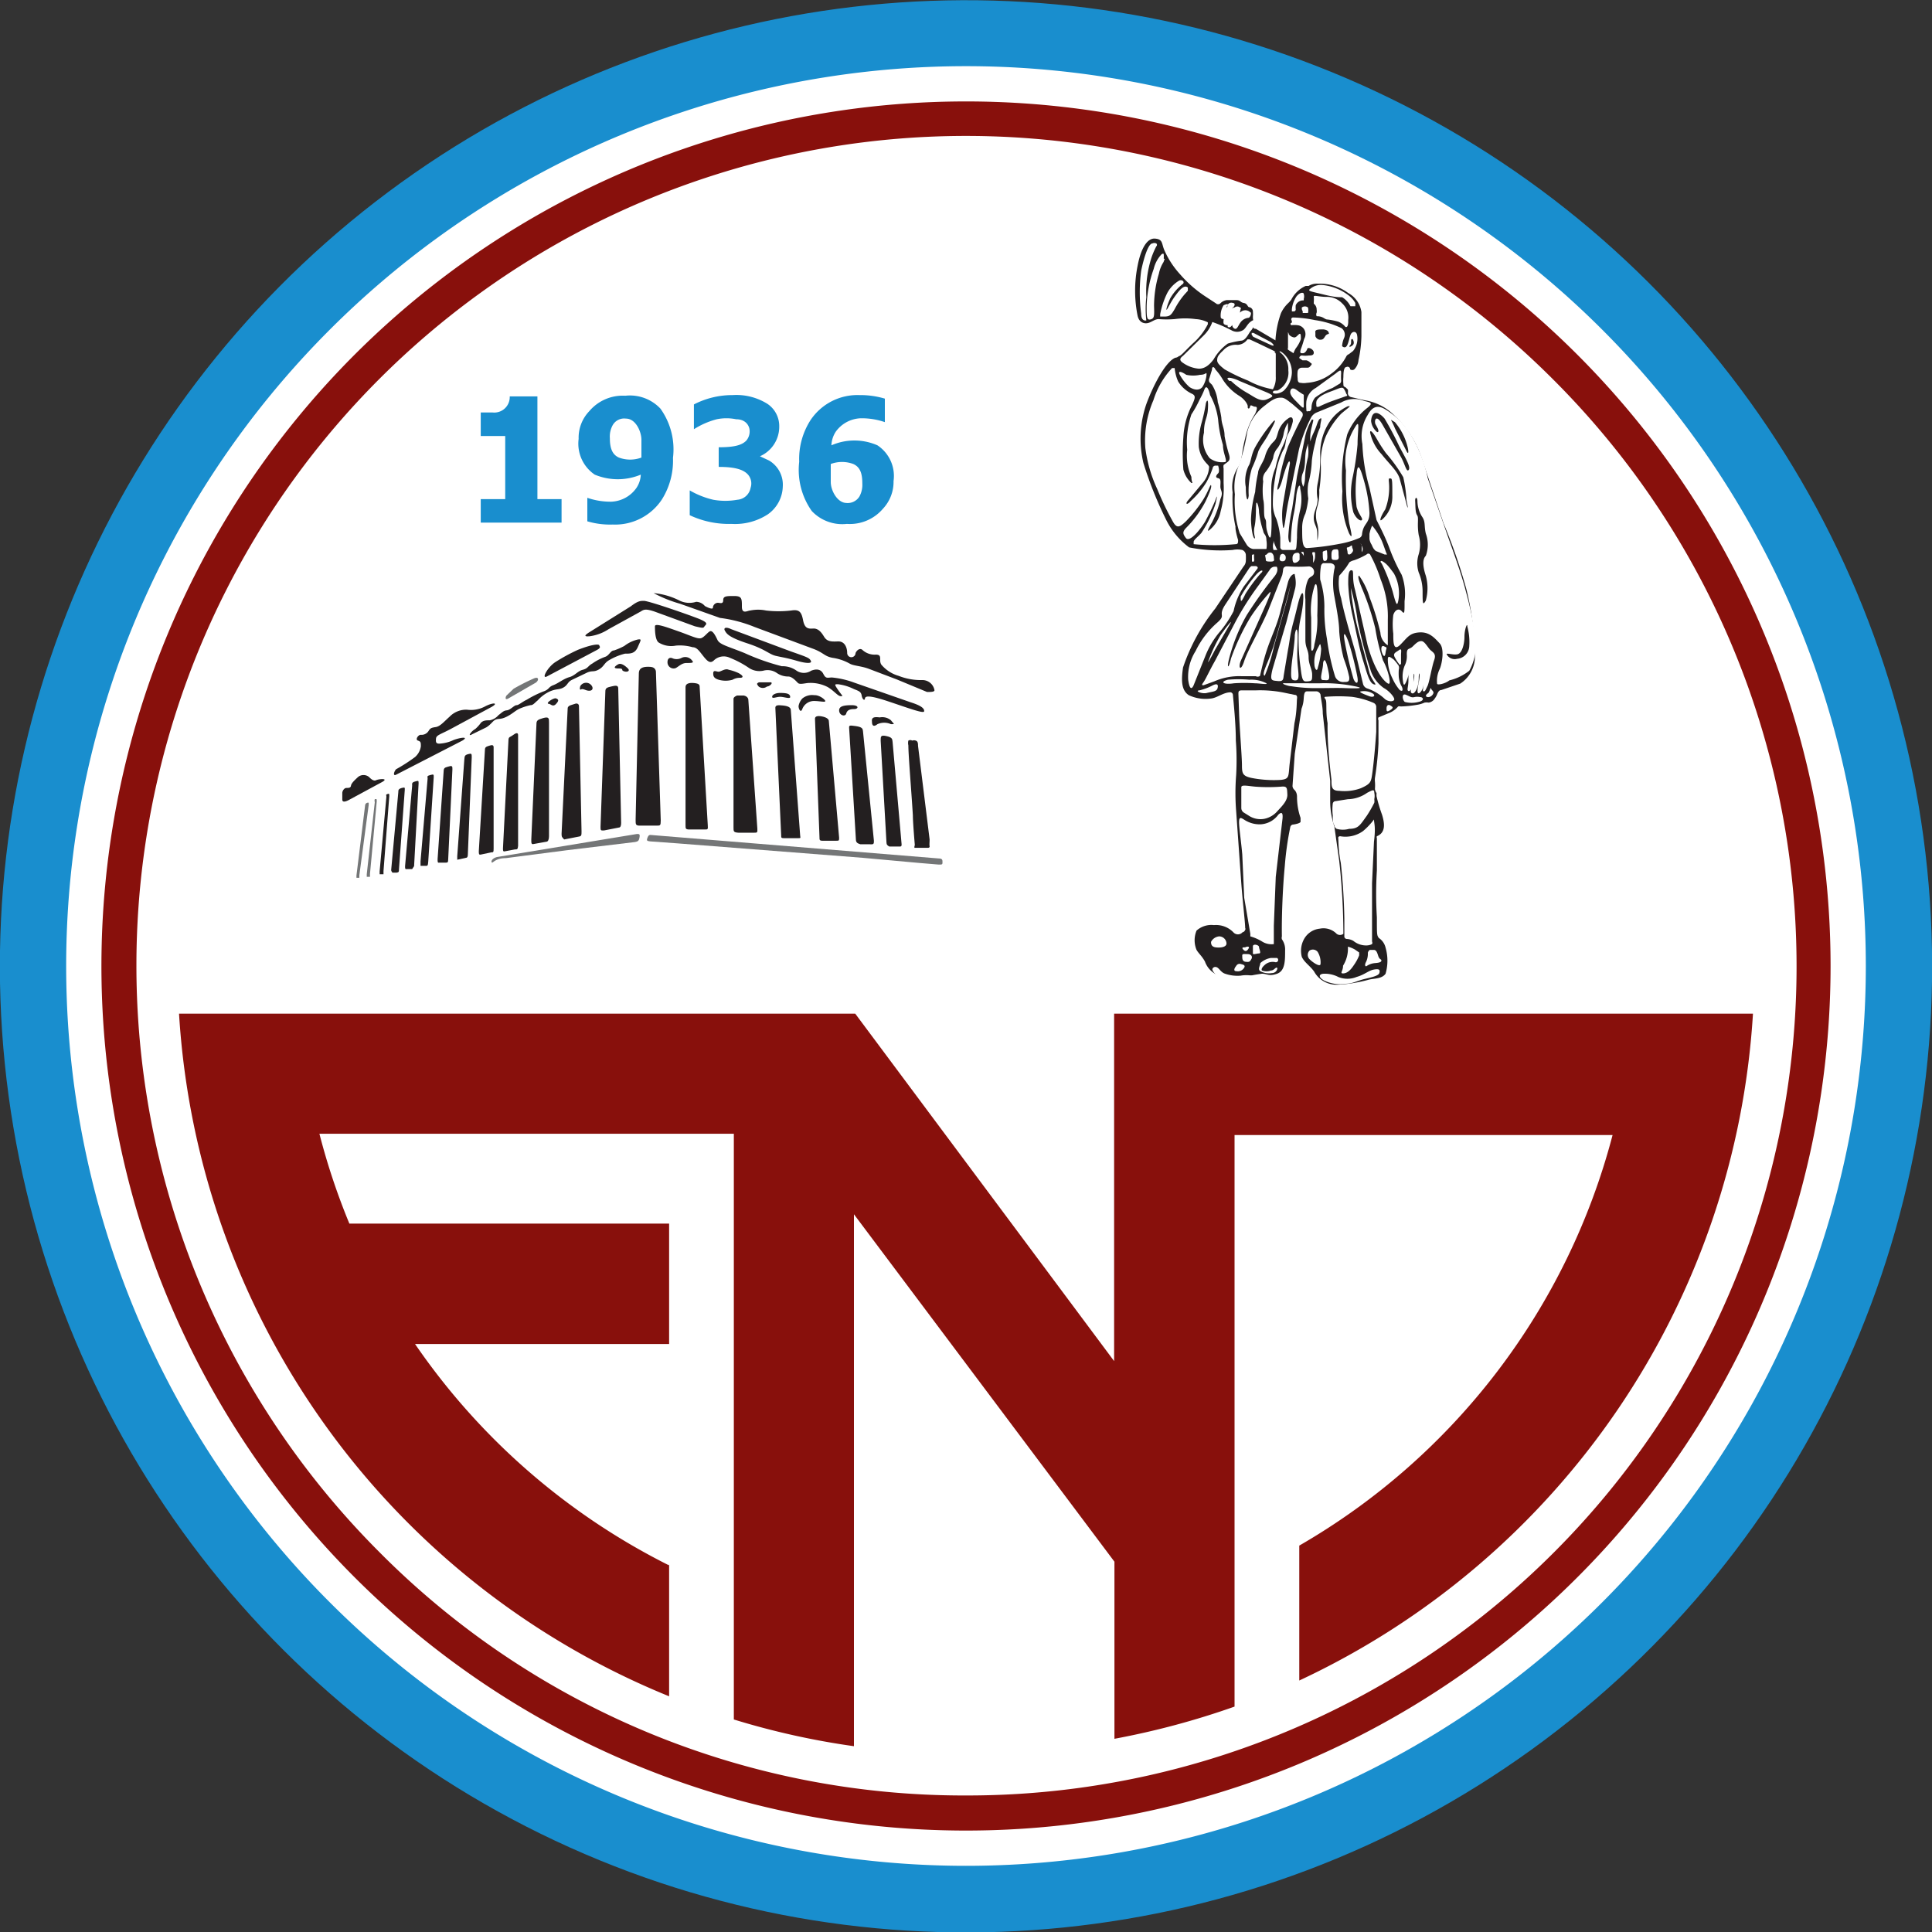 <?xml version="1.0" encoding="iso-8859-1"?>
<svg xmlns="http://www.w3.org/2000/svg" width="60" height="60" xmlns:v="https://vecta.io/nano"><rect width="100%" height="100%" fill="#333333" stroke="none"/><circle cx="30" cy="30" r="30" transform="matrix(.995 -.101 .101 .995 -2.88 3.19)" fill="#198ece"/><path d="M10.24,10.24A27.94,27.94,0,0,0,49.76,49.76,27.94,27.94,0,0,0,10.24,10.24Z" fill="#fff"/><path d="M20.78 48.58v4.1h0a24.49 24.49 0 0 1-15.22-21.2h21l8.04 10.79V31.48h19.84a24.5 24.5 0 0 1-14.09 20.71h0V48h0a20.8 20.8 0 0 0 9.73-12.75H38.34V53h0a24.77 24.77 0 0 1-3.73 1h0v-5.5l-8.09-10.79v16.52h0a24 24 0 0 1-3.73-.83h0V35.21H9.92a21 21 0 0 0 .93 2.79h9.93v3.74h-7.89a20.91 20.91 0 0 0 7.88 6.87zM56.85 30A26.85 26.85 0 1 1 30 3.15 26.85 26.85 0 0 1 56.85 30zM30 55.76a25.75 25.75 0 0 0 18.21-44 25.763 25.763 0 1 0-36.42 36.45A25.56 25.56 0 0 0 30 55.76z" fill="#88100c"/><path d="M15.69 13.57v1.93h-.76v.73h2.51v-.73h-.75v-3.19h-.86a.48.48 0 0 1-.53.5h-.37v.73h.76zm4.21 1.17a1.86 1.86 0 0 1-1.43 0 1.16 1.16 0 0 1-.5-1.11 1.19 1.19 0 0 1 .33-.86 1.36 1.36 0 0 1 1.12-.48 1.3 1.3 0 0 1 1.09.4 2.17 2.17 0 0 1 .39 1.53 2.26 2.26 0 0 1-.35 1.3 1.74 1.74 0 0 1-1.52.77 2.5 2.5 0 0 1-.79-.1v-.73a2.2 2.2 0 0 0 .75.12 1 1 0 0 0 .77-.42.79.79 0 0 0 .14-.42zM19.44 13a.41.41 0 0 0-.41.2.73.73 0 0 0-.09.41c0 .32.08.51.28.6a1 1 0 0 0 .7 0v-.55c0-.26-.18-.66-.48-.66zm6.38.83a1.78 1.78 0 0 1 1.43 0 1.14 1.14 0 0 1 .5 1.11 1.22 1.22 0 0 1-.33.86 1.35 1.35 0 0 1-1.12.47 1.3 1.3 0 0 1-1.09-.4 2.21 2.21 0 0 1-.39-1.53 2.23 2.23 0 0 1 .35-1.29 1.75 1.75 0 0 1 1.52-.78 2.66 2.66 0 0 1 .79.11v.73a2.2 2.2 0 0 0-.75-.12 1 1 0 0 0-.77.41.83.83 0 0 0-.14.43zm.46 1.79a.43.43 0 0 0 .41-.2.76.76 0 0 0 .09-.41c0-.33-.08-.51-.28-.6a1 1 0 0 0-.7 0v.56c0 .26.2.64.48.65zm-3.96-1.12c.47 0 .76.07.91.24a.42.42 0 0 1 .08.41.45.45 0 0 1-.41.37 2.11 2.11 0 0 1-.75 0 2.66 2.66 0 0 1-.73-.29V16a2.85 2.85 0 0 0 1.3.27 1.86 1.86 0 0 0 1.13-.3 1.09 1.09 0 0 0 .46-.86.87.87 0 0 0-.43-.81l-.28-.13a1 1 0 0 0 .6-.93.83.83 0 0 0-.37-.7 1.82 1.82 0 0 0-1.08-.27 2.59 2.59 0 0 0-1.2.29v.77a2.49 2.49 0 0 1 .71-.31 1.5 1.5 0 0 1 .6 0c.24 0 .37.13.41.28a.44.44 0 0 1-.09.38c-.15.16-.42.21-.86.21z" fill="#198ece"/><path d="M39 10.21l.61.36a3 3 0 0 1 .17-.84 1 1 0 0 1 .22-.31.9.9 0 0 0 .1-.11.92.92 0 0 1 .45-.43h.09a.49.49 0 0 1 .29-.07 1.48 1.48 0 0 1 .94.29.8.8 0 0 1 .41.59v.75a3.74 3.74 0 0 1-.09.74.46.46 0 0 1-.13.29c-.07.05-.13 0-.13 0a.08.08 0 0 0-.12-.07c-.06 0-.09.1-.09.31a1.22 1.22 0 0 0 0 .22c0 .05 0 .07.07.1l.07.07a.56.56 0 0 1 0 .12.13.13 0 0 0 .09.11l.43.1a1.66 1.66 0 0 1 .94.49 3.21 3.21 0 0 1 .84 1.33l.67 2a16.62 16.62 0 0 1 .71 2.05 8.83 8.83 0 0 1 .26 2 1 1 0 0 1-.45.93l-.59.2c-.06 0-.09.05-.12.11a.56.56 0 0 1-.08.15.27.27 0 0 1-.19.13.38.38 0 0 0-.13 0 .89.89 0 0 1-.24.07 3.5 3.5 0 0 1-.5.05.15.15 0 0 0-.08 0 .71.71 0 0 1-.25.19l-.36.15a.1.1 0 0 0 0 .09v.72a9.59 9.59 0 0 1-.11 1.07.6.6 0 0 0 0 .12 1.3 1.3 0 0 1 0 .22h0a.27.27 0 0 0 .05.13.69.69 0 0 0 0 .1 4.93 4.93 0 0 0 .17.57c.09.29.11.56-.16.67a.07.07 0 0 0 0 .06v1a11.9 11.9 0 0 0 0 1.46c0 .55 0 .55.06.64a.49.49 0 0 1 .21.3 1.45 1.45 0 0 1 0 .81c-.12.17-.37.14-.54.19a4.3 4.3 0 0 1-.94.15.79.79 0 0 1-.74-.41c-.13-.18-.3-.28-.38-.45a.75.75 0 0 1 .06-.54.63.63 0 0 1 .5-.34.57.57 0 0 1 .52.16.17.17 0 0 0 .21 0 20.88 20.88 0 0 0-.13-2.27l-.15-1.06a2.48 2.48 0 0 1-.13-.75v-.67l-.23-2.09c0-.23-.06-.46-.07-.59a.15.15 0 0 0-.12-.1h-.27c-.06 0-.1 0-.12.11s0 .22-.08.43l-.21 1.4-.07 1a.17.17 0 0 0 .06.12s.08.07.08.21a2 2 0 0 0 .11.66v.12c0 .03-.09.07-.25.09a.1.1 0 0 0-.07.08 9.59 9.59 0 0 0-.17 1.21c-.07.73-.1 1.64-.09 2.18a.16.16 0 0 0 0 .09.54.54 0 0 1 .1.35c0 .32 0 .63-.25.72s-.31 0-.47 0a4.57 4.57 0 0 0-.53.1 1.74 1.74 0 0 1-.82-.05.71.71 0 0 1-.42-.43c-.1-.18-.19-.24-.26-.36a.78.78 0 0 1 0-.6.69.69 0 0 1 .54-.17.75.75 0 0 1 .6.22.19.19 0 0 0 .29 0s.05 0 .08-.07a.06.06 0 0 0 0-.06c0-.17-.08-.84-.12-1.38l-.16-2.25a7.11 7.11 0 0 1 0-1.12 8.18 8.18 0 0 0-.01-1.07c0-.53-.07-1.18-.09-1.41a.09.09 0 0 0-.07-.09c-.22 0-.4.16-.59.19a1.23 1.23 0 0 1-.71-.1c-.23-.15-.24-.45-.18-.86a6 6 0 0 1 1-1.83l.88-1.31a.27.27 0 0 0 .07-.16 1.79 1.79 0 0 0 0-.21.18.18 0 0 0-.11-.14.74.74 0 0 0-.3 0 5.06 5.06 0 0 1-1.35-.08 2.39 2.39 0 0 1-.73-.89 11.76 11.76 0 0 1-.69-1.73 3.29 3.29 0 0 1 .09-1.83c.19-.52.58-1.31.9-1.44a.18.18 0 0 0 .11-.05c.06 0 .19-.16.43-.39a2 2 0 0 0 .47-.6v-.06a.94.94 0 0 0-.38-.1 2.35 2.35 0 0 0-.65 0 3.13 3.13 0 0 1-.5 0c-.11 0-.21.09-.32.12s-.28 0-.33-.22a3.94 3.94 0 0 1 0-1.56c.1-.52.29-.86.54-.84s.2.15.29.36a2.74 2.74 0 0 0 .49.75 3.78 3.78 0 0 0 .79.69l.32.21a.1.1 0 0 0 .14 0 .34.34 0 0 1 .2-.1h.29c.14 0 .12.07.24.09s.11.13.17.13a.14.14 0 0 1 .11.15.59.59 0 0 1 0 .13v.07a.21.21 0 0 1 0 .11.34.34 0 0 1 0 .11.08.08 0 0 0 .09.1zm3.67 6.12h-.06a1.05 1.05 0 0 0-.08.25v.16a.45.45 0 0 0 .07.18.67.67 0 0 0 .06.12s.06.08.09.08l.25.1h.08c-.02 0-.09-.24-.17-.43a2 2 0 0 0-.29-.46zm-3.06-5.41l-.52-.25-.28-.13h-.07a.39.39 0 0 1-.31.17.52.52 0 0 0-.44.17c-.16.15-.19.21-.19.31s.12.19.23.28a5.71 5.71 0 0 0 .73.35 2.54 2.54 0 0 0 .77.27.71.71 0 0 0 .09-.39V11a.09.09 0 0 0-.06-.08zm-1.38.91a2.58 2.58 0 0 0 .5.37c.23.13.41.29.62.2s.22-.11 0-.21l-.86-.36c-.22-.11-.49-.15-.31 0z" fill="#231f20"/><g fill="#fff"><path d="M43.27 19.1a2.34 2.34 0 0 0 0 .58c0 .27 0 .56.22.34s.28-.36.59-.38.47.17.63.34.07.65 0 .8a.83.83 0 0 0-.08.45c0 .06.26 0 .38-.1a1.59 1.59 0 0 0 .62-.3 1.63 1.63 0 0 0 .19-1 9.86 9.86 0 0 0-.29-1.44c-.14-.57-.44-1.37-.61-1.86l-.58-1.68a4.25 4.25 0 0 0-.59-1.45 2.35 2.35 0 0 0-.75-.7c-.23-.13-.39-.06-.52.18a1.23 1.23 0 0 0-.17.91 5.68 5.68 0 0 0 .22 1.36l.22 1c.06.12.29.56.41.9a5.7 5.7 0 0 0 .37.8 1.72 1.72 0 0 1 .09.82c0 .38 0 .41-.09.31s-.21-.04-.26.12zm-3.74-3.48a1.09 1.09 0 0 0 .11.5 2.48 2.48 0 0 1 .12.58v.3a.09.09 0 0 0 .08.08h.35c.08 0 .07-.07.09-.39a3.5 3.5 0 0 1 .1-.86 1.44 1.44 0 0 0 0-.65c0-.21-.09-.05-.12.2a4.81 4.81 0 0 1-.1.67 5.26 5.26 0 0 0-.07.72c0 .13-.08.1-.08-.12a5.47 5.47 0 0 1 .12-.86l.15-1 .24-1.17a1.77 1.77 0 0 1 .22-.59c.07 0 .05 0 0 .22a1.36 1.36 0 0 0-.05.41c0 .11 0 0 .11-.23s.12-.38.2-.43 0 .11 0 .27a1.84 1.84 0 0 0-.15.47 3.85 3.85 0 0 0-.11.57 3 3 0 0 1-.11.7 1.47 1.47 0 0 0 0 .47 2.46 2.46 0 0 1-.09.47 1 1 0 0 0-.1.46c0 .35 0 .62.16.61a8 8 0 0 0 1-.13 2.73 2.73 0 0 0 .61-.18.14.14 0 0 0 .09-.13.68.68 0 0 1 .06-.21c.08-.15.17-.2.17-.44a4.49 4.49 0 0 0-.17-1c-.11-.39-.2-.61-.23-.19a4.27 4.27 0 0 0 0 1c.06.23.19.34.17.4s-.17 0-.27-.23a2.39 2.39 0 0 1-.03-1.05 8.25 8.25 0 0 0 .16-1.06c0-.45.09-.82-.08-.53a2 2 0 0 0-.28 1.34 9.12 9.12 0 0 0 .1 1.64c.07.3.12.53 0 .32a2.77 2.77 0 0 1-.21-1.31 5.56 5.56 0 0 1 .15-1.77 2 2 0 0 1 .62-.82c.19-.15.12-.17-.1-.22a.82.82 0 0 0-.71.05l-.76.31a.36.36 0 0 0-.17.15 4.67 4.67 0 0 0-.38 1l-.32 1.57c-.1.47-.12.91-.17.86a2.29 2.29 0 0 1 0-.77l.21-1.23c-.01-.23-.17.25-.24.52s-.22.47-.11.08a7.77 7.77 0 0 1 .29-1.12 13.56 13.56 0 0 1 .44-.92.14.14 0 0 0 0-.14l-.3-.26c-.17-.13-.25-.2-.35-.2s-.21 0-.49.23a1.46 1.46 0 0 0-.57.86 6.07 6.07 0 0 1-.25 1 1.69 1.69 0 0 0-.13.91 3.22 3.22 0 0 0 .15 1.21l.22.36a.3.3 0 0 0 .2.13h.34.07a.86.86 0 0 0 0-.27c0-.18-.08-.17-.1-.29a2.94 2.94 0 0 1-.13-.58c0-.18-.08-.41-.09-.24s0 .47-.05.69.05.38 0 .36-.1-.28-.11-.58a3.78 3.78 0 0 1 .13-.86 3.93 3.93 0 0 1 .09-.59c0-.14.17-.34.22-.53a1 1 0 0 1 .27-.45c.09-.09.09-.16.15-.34A.82.82 0 0 1 40 13c.09-.07.16-.05.15.09a1.43 1.43 0 0 1-.16.41c-.08.18-.05.36-.14.48a2.76 2.76 0 0 0-.25.87 4.27 4.27 0 0 0-.07.77zm-1.07 5.93c0-.06 0-.1.08-.11H39a3.75 3.75 0 0 1 .92.08l.29.06c.07 0 .08.06.07.12s0 .4-.08.76l-.15 1.27c-.04.38 0 .46-.27.49a3.6 3.6 0 0 1-.91-.06c-.28-.06-.3-.14-.3-.4s-.08-1.24-.09-1.63l-.02-.58zm3.02 3.33a.09.09 0 0 0-.09.08 1.51 1.51 0 0 0 0 .36c0 .14 0 .25.05.31a.14.14 0 0 0 .07.11.71.71 0 0 0 .39 0c.29 0 .34-.12.55-.41a3.88 3.88 0 0 0 .23-.4.37.37 0 0 0 0-.11.48.48 0 0 0 0-.2c0-.12-.06-.08-.22 0a1.07 1.07 0 0 1-.6.2zm-.13-.66c0 .21 0 .34.24.34a1.48 1.48 0 0 0 .67-.08c.27-.12.31-.18.34-.35s.09-.67.14-1.4v-.79a.14.14 0 0 0-.08-.11 2.53 2.53 0 0 0-.68-.19 5.17 5.17 0 0 0-.82 0s-.06 0 0 .07 0 .37.07.75c-.01.54.04 1.1.12 1.76zm1.26 5.1a.09.09 0 0 0 0-.08v-.81-1l.06-1.29c.06-.48 0-.57 0-.69s0-.06 0 0a2.12 2.12 0 0 1-.34.36.94.94 0 0 1-.71.16s-.07 0-.06.06 0 .37.08.77a18.9 18.9 0 0 1 .11 1.73v.54a.08.08 0 0 0 .07.09.45.45 0 0 1 .21.06.62.62 0 0 0 .44.14.4.4 0 0 0 .14-.04zm-1.94.2a.19.19 0 0 0 0 .27c.11.11.33.25.34.15a.62.62 0 0 0-.09-.38.19.19 0 0 0-.25-.04z"/><path d="M41.86 29.4s0-.06 0 0a.85.85 0 0 1 .22.09l.13.09v.09a1.41 1.41 0 0 1-.17.31c-.11.17-.22.25-.33.25s0-.07 0-.24a1 1 0 0 0 .15-.59z"/><path d="M42.48 29.59a.15.15 0 0 1 .06-.09h.12c.07 0 .1.05.14.18s.1.1.1.15-.07.07-.2.08a.54.54 0 0 0-.27.1s-.08 0 0-.15a.59.59 0 0 0 .05-.27zm-1.36.65c-.14 0-.21.09 0 .21a1.14 1.14 0 0 0 .69.1c.19 0 .33-.09.58-.15s.43-.1.45-.19 0-.13-.17-.1-.29.16-.54.23a.75.75 0 0 1-.57 0 .91.91 0 0 0-.44-.1zM38.83 29v.08a1.5 1.5 0 0 1 .35.15.55.55 0 0 0 .38.09v-.08-.49l.06-1.52.21-1.81c.01-.13 0-.24-.13-.12a.73.73 0 0 1-.55.3.87.87 0 0 1-.52-.15c-.11-.07-.15-.07-.15.09s.07.64.1 1l.06 1.34.19 1.12z"/><path d="M38.55 24.45v.54.1a.17.17 0 0 0 .07.14l.16.1a.66.66 0 0 0 .48.1.73.73 0 0 0 .42-.25c.14-.15.31-.32.3-.51s0-.26-.19-.24a5.45 5.45 0 0 1-.81 0c-.23-.02-.43-.07-.43.02zm-.69 4.63a.32.32 0 0 0-.25.17c0 .05 0 .15.14.17s.34 0 .34-.12a.23.23 0 0 0-.23-.22zm-.21 1.02c0 .06.12.23.36.31a1.56 1.56 0 0 0 .57 0c.26 0 .33-.09.3-.11a1 1 0 0 0-.35 0 1.17 1.17 0 0 1-.51-.07c-.11-.05-.16-.16-.23-.19s-.13.01-.14.06zm1.02-.68c-.06 0-.13 0-.05.08s.13 0 .16-.05-.03-.07-.11-.03zm.24-.04v.23c0 .05.11 0 .19 0s0-.14 0-.2-.17-.11-.19-.03zm-.33.32c0 .07 0 .16.11.17s.12 0 .17-.08 0-.16-.12-.16-.17-.02-.16.07zm-.19.3c-.06.07-.09.16 0 .16a.23.23 0 0 0 .23-.08c.08-.1 0-.12-.08-.14a.12.12 0 0 0-.15.06zm1.21-.12a.37.37 0 0 0-.29.06c-.1.08-.15.15-.12.2a.41.41 0 0 0 .28 0c.09 0 .13-.09.18-.09s0 .17-.15.17a.56.56 0 0 1-.36-.06c-.09-.06 0-.17 0-.25a.64.64 0 0 1 .33-.16h.19a.072.072 0 0 1-.06.13zm2.31-12.42l-.09.14a3.11 3.11 0 0 1-.23.28 1.59 1.59 0 0 0 .06.7c.08.42.25 1 .44 1.66l.24 1a.2.2 0 0 0 .13.14 1.5 1.5 0 0 1 .55.33c.12.1.3.08.29 0s-.17-.26-.32-.34a1.1 1.1 0 0 1-.4-.51 13.49 13.49 0 0 1-.42-1.6 6.61 6.61 0 0 0-.21-1 7.94 7.94 0 0 0 .23 1.31l.36 1.36c.1.25.26.37.12.32s-.21-.36-.33-.74-.22-.93-.32-1.37a5.51 5.51 0 0 1-.14-1c0-.22 0-.43.1-.43s0 .2.11.6l.39 1.72c.23.83.52 1.14.64 1.2s0-.43-.16-.72a6.55 6.55 0 0 1-.24-1 8.24 8.24 0 0 0-.38-1.16c-.15-.35-.17-.47-.12-.47a2.31 2.31 0 0 1 .33.69 8.12 8.12 0 0 1 .33 1.08.49.49 0 0 0 .23.39v-.8a3.05 3.05 0 0 0-.22-1.24 4.37 4.37 0 0 0-.33-.78.07.07 0 0 0-.11 0 2.15 2.15 0 0 1-.39.18.45.45 0 0 0-.14.06zm-.78 1.38a5 5 0 0 0 .08 1 7.06 7.06 0 0 0 .25 1.16.27.27 0 0 0 .28.18c.11 0 .18 0 .16-.16a3.81 3.81 0 0 0-.17-.57 4.71 4.71 0 0 1-.14-.85c0-.29-.09-.74-.15-1.08a2.24 2.24 0 0 1 0-.85c.06-.17-.13-.18-.13-.18h-.22a.13.13 0 0 0-.07.11 2 2 0 0 0-.02.4 2.86 2.86 0 0 1 .13.84z"/><path d="M39.05 17.66l-.42.55a2.2 2.2 0 0 0-.32.77 3.5 3.5 0 0 1-.41.62 2.68 2.68 0 0 0-.47.78l-.36.9c-.08.18-.14.06-.17-.17a1.49 1.49 0 0 1 .23-.89 2.77 2.77 0 0 1 .68-.89c.28-.25 0-.18.24-.55l.75-1.14s.05-.06.07-.06H39s.09.02.05.08zm.8.01a.11.11 0 0 1 .1-.08H40a4.79 4.79 0 0 0 .65 0 .17.17 0 0 1 .16.17c0 .16-.13.12-.19.25a1.2 1.2 0 0 0-.08.6v1.26c0 .26.1.31.1.54s.11.37.11.54 0 .2-.14.21-.17 0-.22-.43a6.17 6.17 0 0 1-.06-1c0-.38.09-.57.13-.94s0-.45-.07-.29-.11.41-.22.81-.11.56-.17.87l-.13.78c-.02.12 0 .21-.19.19s-.25 0-.16-.37l.43-1.46.26-1c.07-.23 0-.44 0-.48s-.14 0-.21.24l-.26 1c-.09.34-.24.66-.36 1s-.18.61-.25.91A.12.12 0 0 1 39 21h-.44a1.93 1.93 0 0 0-.85.16l-.33.12c-.06 0-.07 0 0-.1s.19-.37.35-.65l.66-1.26a9.28 9.28 0 0 1 .71-1.11l.33-.46a.19.19 0 0 1 .14-.1h.08s.08.11-.07.3a13.21 13.21 0 0 0-.86 1.2 5.46 5.46 0 0 0-.56 1.4c-.06.27 0 .26.07-.05a7 7 0 0 1 .61-1.29 6.19 6.19 0 0 1 .59-.76c.1-.1-.09.32-.31.81l-.59 1.32c-.08.21 0 .34.11 0s.5-1 .74-1.56l.44-1.11a1.36 1.36 0 0 0 .03-.19zm2.3 3.33a9.29 9.29 0 0 0-.25-1c-.09-.28-.21-.48-.14-.08a12.05 12.05 0 0 0 .27 1.15c.05.15.18.23.12-.07zm-1.32-2.82a2.53 2.53 0 0 0-.11 1v.95c0 .14.08.09.1-.12a3.08 3.08 0 0 0 .09-.89c.02-.64.01-1.12-.08-.94z"/><path d="M40.93 20.12a.89.89 0 0 0-.11.51c0 .12.08.27.11.09a2.41 2.41 0 0 0 .1-.57c-.03-.22-.03-.15-.1-.03zm.16.47c0 .23-.14.53 0 .53s.23.06.17-.25-.13-.48-.17-.28zm1.82-3.17s-.08 0 0 .08a5.46 5.46 0 0 1 .34.87c.11.42.14.48.18.26a1.28 1.28 0 0 0-.14-.82c-.17-.23-.24-.32-.38-.39zM40 18.48l-.39 1.39c-.15.51-.25.69-.33.91s0 .2 0 .2a5.2 5.2 0 0 0 .28-.89l.44-1.57c.11-.47.08-.35 0-.04zm.21 1.25c0 .27-.1.82-.11 1.08s0 .32.13.32.1-.16.07-.48 0-.6 0-.89-.06-.26-.09-.03zm-2.3-.01a4.74 4.74 0 0 0-.36.75c-.08.2 0 .06.19-.3l.46-.79c.09-.15-.05 0-.29.34zM39 17.86a4 4 0 0 0-.47.67c0 .16 0 .22.15-.09a5 5 0 0 1 .47-.63c.12-.1.03-.16-.15.05zm-1.75 3.58a1.74 1.74 0 0 0 .42-.16c.15-.07.17 0 .14.1s-.17.1-.33.14-.39-.07-.23-.08z"/><path d="M38.13 21.11a3.55 3.55 0 0 1 .67 0 1 1 0 0 1 .53.11c.05.05-.22 0-.36 0a4.94 4.94 0 0 0-.65 0c-.32.05-.45-.04-.19-.11zm1.81.11H41a4.67 4.67 0 0 1 1.11.1c.33.07-.1.06-.34.05s-.49 0-.85 0a4.86 4.86 0 0 1-.83-.06c-.09 0-.4-.11-.15-.09zm2.34.25a.52.52 0 0 1 .37.08c.07.06 0 .12-.13.07s-.37-.14-.24-.15zm.78.53c0 .08 0 .13.12.05s.06-.1 0-.14-.12-.01-.12.09z"/></g><g fill="#231f20"><path d="M44.94 20.34a.28.28 0 0 0 .31.12.41.41 0 0 0 .38-.4 1.83 1.83 0 0 0-.06-.6c0-.15-.09.09-.09.31s-.07.52-.22.55-.39-.07-.32.02zm-1.81-5.41a1.91 1.91 0 0 1-.11.89c-.14.21-.22.44-.07.29a.94.94 0 0 0 .29-.71c0-.42 0-.54-.05-.54s-.06-.02-.06.07zm.93 1.69a1.07 1.07 0 0 1 0 .59.92.92 0 0 0 0 .57 1.51 1.51 0 0 1 .12.59c0 .34 0 .46.1.28a1.45 1.45 0 0 0 0-.77c-.07-.21-.13-.49 0-.62a1 1 0 0 0 0-.69c-.06-.25 0-.36-.12-.53a.93.93 0 0 1-.14-.47c0-.14-.08-.15-.07 0s0 .34.06.43-.01.27.05.62z"/><path d="M42.55 13.43a1.41 1.41 0 0 0 .36.68c.25.32.51.53.57.8l.2.74c.03.14.07.2 0-.11a4.26 4.26 0 0 0-.1-.72 4.86 4.86 0 0 0-.54-.75c-.21-.29-.27-.43-.35-.55s-.14-.17-.14-.09z"/><path d="M42.58 13.07a.51.51 0 0 0 .19.35c.09 0 0-.15-.05-.24s0-.36.21 0l.57 1c.13.22.18.51.25.41s-.13-.41-.3-.74A9.48 9.48 0 0 0 43 13c-.18-.21-.39-.28-.42.07zm.74.23l.36.71c.07.14.08 0 0-.25a1.88 1.88 0 0 0-.36-.65c-.19-.11-.12-.11 0 .19z"/></g><g fill="#fff"><path d="M43.46 20.18c-.1.08-.22.1-.14.24a1.16 1.16 0 0 0 .13.2c0 .05.06 0 .06 0v-.28c0-.1.03-.21-.05-.16z"/><path d="M43.47 21.43a1.49 1.49 0 0 1-.23-.37 1.31 1.31 0 0 1-.14-.58c0-.14.08-.07.18 0a1.4 1.4 0 0 1 .16.2.21.21 0 0 1 0 .12 1.8 1.8 0 0 0 0 .22.84.84 0 0 0 .07.26c.06.09.08.23-.04.15zm.22-1.11c0-.22.07-.13.19-.25s.18-.16.26-.16.15.11.24.23.24.13.16.36-.15.69-.21.81-.07.17-.12.16 0-.07 0-.24 0-.18 0 0-.11.3-.15.3-.06-.05 0-.34 0-.38 0-.12-.12.5-.21.46 0-.17.05-.38 0-.34 0-.09-.1.43-.16.4 0-.12 0-.34v-.2c0 .03 0 .09-.06.23s-.09.16-.11 0a.9.9 0 0 1 .05-.47.67.67 0 0 0 .07-.36z"/><path d="M44.52 21.51a.18.18 0 0 1-.16.14c-.09 0-.11-.06 0-.13a.77.77 0 0 0 .07-.16c0-.05 0-.05 0 0a.26.26 0 0 0 .07.1 0 0 0 0 1 .02.05zM43 20.08c-.11-.07-.12.08-.08.19s.09.16.11 0 .07-.15-.03-.19zm.67 1.5c.12.05.16.09.25.07a.42.42 0 0 1 .19 0c.09 0 .14.11-.06.15a.84.84 0 0 1-.42 0c-.07-.04-.12-.29.04-.22z"/></g><path d="M41.85 12.62a1.38 1.38 0 0 0-.53.44 1.78 1.78 0 0 0-.32 1.07 3.76 3.76 0 0 1-.08.89 1.23 1.23 0 0 0 0 .48c0 .24-.12.37-.12.58s.11.27.11.49v.22a1.06 1.06 0 0 0 0-.52.87.87 0 0 1 0-.53 1.57 1.57 0 0 0 .06-.52 4.14 4.14 0 0 0 .05-.74 2.12 2.12 0 0 1 .16-.94 2.54 2.54 0 0 1 .47-.69c.23-.2.35-.26.2-.23z" fill="#231f20"/><g fill="#fff"><path d="M38.88 17.25v.18c0 .01.08.05.07-.06s0-.15 0-.15-.07-.01-.07.03zm.56-.09c-.08 0-.09.07-.13.07s0 .09 0 .14 0 .07.15.07.1-.06.1-.13-.05-.16-.12-.15zm.32.1s-.07.16.05.17.12-.08.12-.12a.11.11 0 0 0-.1-.11s-.08.02-.07.06zm.52-.09c-.11 0-.14.09-.14.15s0 .16.07.16a.19.19 0 0 0 .15-.1v-.15a.06.06 0 0 0-.08-.06zm.21.11v.19-.17c0-.17 0-.16-.06-.16s.06.08.06.14zm.29-.13c-.06 0 0 .09 0 .16v.17s.06-.09.06-.19.02-.16-.06-.14zm.3.03c0 .11 0 .24.05.24s.1 0 .09-.17 0-.17-.06-.15-.09.02-.08.08zm.43-.12c-.09 0-.16 0-.16.16s0 .17.13.17.09-.1.09-.18 0-.16-.06-.15zm.34-.06c-.05 0 0 .09 0 .16s.07.09.14 0 0-.11 0-.19-.07.03-.14.03zm.44 0v.15c0-.01.07-.08 0-.2s0-.06 0 .05z"/><path d="M39.67 17.08h-.12a.37.37 0 0 1 0-.23v-.24c0-.06 0 .08 0 .18a1.22 1.22 0 0 0 .12.29zm.89-3.08c-.05.21 0 .46-.1.69a.52.52 0 0 0 0 .39c0 .1.07-.06.07-.27a3 3 0 0 1 .09-.61 1.12 1.12 0 0 0 0-.36c.03-.11-.02-.03-.06.16z"/></g><path d="M39.55 13.08a4.88 4.88 0 0 0-.57.81c-.13.24-.13.47-.2.57a1.07 1.07 0 0 0-.09.67c0 .36.06.5.09.26a2.45 2.45 0 0 1 .1-.85 3.39 3.39 0 0 0 .2-.53c.11-.23.19-.29.34-.57s.23-.44.13-.36z" fill="#231f20"/><g fill="#fff"><path d="M40 13.13a.92.92 0 0 0-.14.37 1.19 1.19 0 0 1-.18.41.56.56 0 0 0-.14.31 1.39 1.39 0 0 1-.23.43.34.34 0 0 0-.08.3 2.36 2.36 0 0 0 0 .56c.05.18 0 .5.06.6s0 .19.07.42.11.21.12 0a4.83 4.83 0 0 0 0-.63v-.73a1.7 1.7 0 0 1 .13-.64 3.2 3.2 0 0 1 .22-.66 2.17 2.17 0 0 0 .17-.49v-.25zm-1.55 3.64c0 .08 0 .13-.08.13a6.87 6.87 0 0 1-1.3 0v-.07c0-.07.16-.18.24-.28a3.67 3.67 0 0 0 .44-.91c.06-.26.05-.27 0-.12a7.25 7.25 0 0 1-.33.69c-.2.32-.49.63-.59.5s-.11-.19 0-.31a3.34 3.34 0 0 0 .61-.83c.16-.34.19-.46.17-.5s-.08.18-.24.44a4.25 4.25 0 0 1-.54.68c-.19.18-.28.24-.41 0a9 9 0 0 1-.48-1 4.32 4.32 0 0 1-.37-1.27 3.13 3.13 0 0 1 .25-1.49 2.6 2.6 0 0 1 .58-1 0 0 0 0 1 .08 0 1.31 1.31 0 0 0 .11.42 1 1 0 0 0 .43.38c.12.06.1.13 0 .35a2.41 2.41 0 0 0-.27 1 6.73 6.73 0 0 0 0 1A.84.84 0 0 0 37 15c.07 0 0 0 0-.19a1.6 1.6 0 0 1-.13-.84 2.68 2.68 0 0 1 .13-1.1 3.42 3.42 0 0 0 .26-.47 2.22 2.22 0 0 0 .15-.32c.06-.13.13 0 .17.19a2.11 2.11 0 0 1 .25.76 3.83 3.83 0 0 0 .15.79c0 .26.16.53.06.53a.64.64 0 0 1-.47-.12.89.89 0 0 1-.18-.79c0-.38.1-.44.12-.7s0-.39-.06-.22a5.14 5.14 0 0 1-.13.6 2.35 2.35 0 0 0-.09.76.91.91 0 0 0 .25.52s.07.07.07.1a.82.82 0 0 1-.22.52l-.45.54c-.08.11 0 .12.1 0a2.66 2.66 0 0 0 .49-.59 2.72 2.72 0 0 0 .19-.43.09.09 0 0 1 .08-.08h.09s.06.18 0 .24-.1.13 0 .15.07.13.07.26.1.17 0 .39a2.92 2.92 0 0 1-.25.7c-.11.2-.18.32-.1.27a1 1 0 0 0 .36-.6A2.66 2.66 0 0 0 38 15v-.45a.27.27 0 0 1 0-.11l.08-.06c.07-.05.14-.09.09-.26a5 5 0 0 1-.14-.58c0-.24-.09-.34-.1-.57a3.09 3.09 0 0 0-.11-.48 1.23 1.23 0 0 0-.18-.54l-.08-.08a.14.14 0 0 1 0-.13l.08-.26h0c0-.12.07-.09.11 0a1.66 1.66 0 0 1 .22.3 1.62 1.62 0 0 0 .51.51c.18.11.28.28.27.34s.05.09.07 0 .08 0 .16 0 .06.08 0 .22a2.21 2.21 0 0 0-.31.76c-.13.51-.08.67-.22.9a1.11 1.11 0 0 0-.17.78 4.14 4.14 0 0 0 .09 1.07c-.01.08.04.28.08.41z"/><path d="M37.65 10a1.08 1.08 0 0 1-.26.41l-.65.64c-.08.06-.14.13 0 .22a1 1 0 0 0 .49.18c.17 0 .31-.09.46-.29a1.54 1.54 0 0 1 .44-.49 2.82 2.82 0 0 1 .41-.09c.13 0 .21-.17.29-.29a.43.43 0 0 0 .12-.23c0-.11 0-.15-.11-.07s-.16.23-.25.27a.35.35 0 0 1-.34 0 4.56 4.56 0 0 0-.6-.26zm-1.01 1.64a1.43 1.43 0 0 0 .3.38c.14.09.3.12.4 0a.82.82 0 0 0 .13-.38c0-.12 0 0-.2 0a1 1 0 0 1-.43 0c-.16-.11-.27-.13-.2 0z"/><path d="M38.93 10.34h-.06a.1.1 0 0 1 0 .05l.05.07.54.25c.13.06.12 0 0-.09z"/><path d="M38.83 9.7c.05 0 0 .17-.06.17a.35.35 0 0 0-.25.15c-.07.1-.1.21-.17.19a.12.12 0 0 1-.08-.12s-.06.1-.12.07 0-.08 0-.14 0-.06 0 0 0 .1-.09.07S38 10 38 9.91s0 0 0 0-.09 0-.09-.07a.59.59 0 0 1 .09-.36s.17-.08.12 0 0 .1 0 0a.13.13 0 0 1 .17-.07c.06 0 .08.07 0 .14s0 0 .05 0a.13.13 0 0 1 .17 0c.06 0 0 .06 0 .16s0 0 0 0a.22.22 0 0 1 .32-.01zm-1.94-.77v.1l-.1.11a2.45 2.45 0 0 0-.31.46c-.1.17-.14.22-.28.23h-.17v-.07a2.54 2.54 0 0 1 .22-.66 1 1 0 0 1 .36-.38.11.11 0 0 1 .12 0 .06.06 0 0 1 0 .1 1.52 1.52 0 0 0-.39.45c-.09.2-.13.35-.11.35s.12-.23.26-.42.28-.37.4-.27z"/><path d="M36.14 8.13c0-.05.06-.08 0-.1a.69.69 0 0 0 0-.13s0-.05-.07 0a1 1 0 0 0-.24.45 3.71 3.71 0 0 0-.22 1.17c0 .31 0 .43.12.4s.12-.1.11-.42a3.55 3.55 0 0 1 .15-1 1.06 1.06 0 0 1 .15-.37zm-.23-.48a.06.06 0 0 0 0-.09.14.14 0 0 0-.12 0c-.13 0-.27.46-.35.85a5.13 5.13 0 0 0 0 1.33c0 .26.16.21.16.21a3.23 3.23 0 0 1 0-.72A3.47 3.47 0 0 1 35.76 8a2.6 2.6 0 0 1 .15-.35zm5.15 1.2a1.59 1.59 0 0 1 .83.33.74.74 0 0 1 .2.23v.1h-.15a.69.69 0 0 0-.26-.28c-.12 0-.24 0-.6-.09s-.49-.1-.39-.17a.51.51 0 0 1 .37-.12z"/><path d="M40.89 9.62a.28.28 0 0 1 0 .09.12.12 0 0 0 0 .11c.19 0 .23.08.31.1a2 2 0 0 1 .36.07.53.53 0 0 1 .22.16s.1.07.09-.21a.6.6 0 0 0-.19-.52.65.65 0 0 0-.48-.2c-.25 0-.41-.07-.4 0s0 .13 0 .21a.23.23 0 0 1 .09.19z"/><path d="M40.46 9.67a.07.07 0 0 0 0 .05h.16 0a.05.05 0 0 0 0 0 .33.33 0 0 0 0-.17.15.15 0 0 0-.19 0 .16.16 0 0 0 .03.12z"/><path d="M40.12 9.6v.07h.07a.06.06 0 0 0 .05-.06.65.65 0 0 1 0-.13.25.25 0 0 1 .2-.15h0c.06 0 .05 0 .05-.05a.26.26 0 0 0 0-.15c0-.05-.11-.07-.23.08a.91.91 0 0 0-.14.39zm.76 2.97c0 .06 0 .08.08.06a4.42 4.42 0 0 1 .48-.2l.37-.13s.06 0 0-.07a.6.6 0 0 0-.08-.16c-.05-.07-.16 0-.38.08s-.39.16-.46.29a.31.31 0 0 0-.01.13z"/><path d="M41.58 11.93a.11.11 0 0 0 .07-.11 1.7 1.7 0 0 1 0-.22c0-.1 0-.14-.17 0l-.62.45a.56.56 0 0 0-.29.42 1.54 1.54 0 0 0 0 .24c0 .05 0 .08.05.06h.06a.14.14 0 0 0 .05-.11.51.51 0 0 1 .11-.31 2.23 2.23 0 0 1 .54-.3zm-1.09.69v-.36s-.12-.07-.21-.14-.17-.08-.2 0 0 .17.15.32.26.29.26.18zM40 10.33v.25.22a.08.08 0 0 0 0 .06l.17.11a0 0 0 0 0 0 0 .93.93 0 0 1 .07-.15 1 1 0 0 0 .16-.29c0-.11 0-.2-.06-.15s-.08.09-.14.1a.26.26 0 0 1-.17-.09s-.03-.1-.03-.06z"/><path d="M39.86 12.14a.82.82 0 0 0 .26-.56.78.78 0 0 0-.31-.64c-.11-.07-.06 0-.06 0a.65.65 0 0 1 .26.56.62.62 0 0 1-.34.63c-.08 0-.13 0-.14.05s.16.08.33-.04z"/><path d="M40.54 10.34a.27.27 0 0 0-.24-.24.79.79 0 0 0-.2 0s-.05-.05 0-.07 0-.09 0-.12a.06.06 0 0 1 .07-.05 3.72 3.72 0 0 1 .66.08 2.85 2.85 0 0 1 .83.25.25.25 0 0 1 .08.31.74.74 0 0 0-.06.25s.08.08.14 0 .09-.29.13-.37.15-.11.19 0a.6.6 0 0 1-.12.52l-.13.1a.14.14 0 0 0-.08.07 1.52 1.52 0 0 1-.46.53 1.4 1.4 0 0 1-.77.29.5.5 0 0 1-.18 0c-.09 0-.1-.06-.1-.14a.88.88 0 0 1 0-.22.13.13 0 0 1 .13-.11h.17a.11.11 0 0 0 .1-.06s.08-.06 0-.09a.26.26 0 0 0-.13-.08h-.12l-.1-.07s0-.07.08-.08a.79.79 0 0 0 .22 0c.06 0 .16 0 .15-.1s-.18-.17-.2-.11-.07.14-.14.14-.1 0-.06-.13a2.74 2.74 0 0 0 .1-.31.29.29 0 0 0 .04-.19zm1.45.19c-.06 0 0 .13-.06.19s0 .07.08 0-.01-.21-.01-.19zm-.89-.3c-.12 0-.24 0-.25.06s0 0 0 .05v.1a.17.17 0 0 0 .13.11c.08 0 .11 0 .17-.1s.13-.06.12-.1-.02-.1-.17-.12z"/></g><g fill="#231f20"><path d="M28.41 26.33h.41s.06 0 .05-.05 0-.12 0-.21l-.36-2.91c0-.06 0-.14-.07-.16a.16.16 0 0 0-.11 0 .12.12 0 0 0-.12 0 .32.32 0 0 0 0 .15c0 .3.09 1.36.14 2.17 0 .24.06.91.06.92s-.03.09 0 .09z"/><path d="M27.53 26.16L27.35 23c0-.13 0-.18.18-.14s.18.09.19.18l.28 3.18c0 .05 0 .08-.1.07h-.28c-.06-.03-.09-.06-.09-.13zm-.95-.1l-.21-3.46c0-.07 0-.08.21-.05s.21.09.22.15l.34 3.41c0 .09 0 .12-.12.11h-.3c-.09-.03-.14-.05-.14-.16zm-1.27-3.74l.14 3.68c0 .08 0 .11.09.11h.43c.08 0 .09 0 .09-.09l-.32-3.63c0-.05-.06-.11-.21-.14s-.22 0-.22.07zM24.08 22l.18 3.94c0 .07 0 .09.08.09h.45c.08 0 .07 0 .06-.08l-.29-3.89c0-.08-.06-.13-.24-.15s-.25-.01-.24.09zm-1.3-.3v4c0 .12 0 .15.15.16h.5c.08 0 .1 0 .09-.13l-.28-4s0-.1-.14-.13h-.21s-.11.04-.11.1zm-1.49-.36v4.28c0 .11 0 .13.09.14h.52c.08 0 .09 0 .08-.14l-.25-4.26c0-.07 0-.12-.12-.14s-.32-.03-.32.12zm-2.49.13l-.15 4.21c0 .1 0 .12.11.11l.46-.09c.05 0 .07-.06.07-.14l-.09-4.18c0-.11-.09-.09-.22-.06s-.18.05-.18.15zm-1.36 4.43l.19-3.9c0-.1.15-.11.22-.14s.13 0 .13.07l.08 3.89c0 .11 0 .15-.08.16l-.46.09c-.06-.07-.08-.07-.08-.17zm-.78-3.41l-.16 3.58c0 .12 0 .16.08.14l.39-.07c.05 0 .08-.07.08-.17v-3.53c0-.13 0-.19-.18-.14s-.21.08-.21.19z"/><path d="M15.79 23l-.17 3.35c0 .06 0 .1.05.09l.32-.06c.07 0 .09 0 .1-.11v-3.44c0-.09-.07-.07-.16 0s-.14.04-.14.17z"/><path d="M15.06 23.29l-.19 3.14c0 .09 0 .12.06.11l.33-.07c.06 0 .07 0 .07-.12v-3.14c0-.08-.05-.08-.14-.05s-.13.04-.13.13z"/><path d="M14.42 23.59l-.22 3v.11l.27-.06c.05 0 .06-.05.06-.12l.12-3c0-.11 0-.13-.11-.1s-.11.06-.12.17z"/><path d="M13.78 23.92l-.19 2.76c0 .09 0 .12.05.11h.2c.06 0 .08 0 .08-.12l.13-2.78c0-.08 0-.12-.1-.09s-.16.03-.17.12z"/><path d="M13.28 24.18l-.22 2.57v.14h.16c.06 0 .07 0 .08-.14l.17-2.62c0-.08 0-.09-.11-.06s-.08.04-.08.11zm-.48.22l-.22 2.5c0 .07 0 .1.05.09h.17l.06-.09.14-2.57c0-.09 0-.09-.11-.06s-.09.07-.09.13zm-.65 2.6l.22-2.4c0-.06 0-.1.11-.13s.09 0 .09.07L12.39 27c0 .07 0 .09-.07.1h-.13s-.05-.04-.04-.1z"/><path d="M12 24.74l-.21 2.32q0 .11 0 .09h.12v-.1l.18-2.33c0-.07 0-.08-.06-.06s-.03.03-.03.08z"/></g><g fill="#747677"><path d="M11.64 24.91l-.25 2.24v.08h.1v-.09l.21-2.25c0-.08 0-.08-.06-.07a.13.13 0 0 0 0 .09zm8.08 1.24l-2.08.25-1.93.25c-.35 0-.41.18-.44.13s.05-.15.2-.17l4.31-.71c.07 0 .1 0 .08.11s-.05.12-.14.14z"/><path d="M20.19 26.13l.83.06 5.77.45 1.76.16.6.05c.11 0 .12 0 .12-.07s0-.12-.12-.12l-8.95-.73c-.06 0-.08.05-.1.11s-.01.08.09.09z"/></g><path d="M19.84 20.9l-.1 4.55c0 .15 0 .18.1.19h.57c.09 0 .11 0 .11-.16l-.15-4.62s0-.14-.17-.15-.35 0-.36.19z" fill="#231f20"/><path d="M11.34 25l-.27 2.19v.07h.09v-.08l.29-2.18v-.07a.09.09 0 0 0-.11.07z" fill="#747677"/><g fill="#231f20"><path d="M14.36 23l-2.06 1.06c-.1.05-.07-.09 0-.17a5.26 5.26 0 0 0 .59-.38.55.55 0 0 0 .18-.33c0-.12 0-.15-.09-.18s0-.17.08-.18a.26.26 0 0 0 .25-.12c.05-.08.08-.1.22-.12s.26-.17.43-.32a.72.72 0 0 1 .54-.22.93.93 0 0 0 .58-.11c.26-.13.44-.1.12.06l-1.13.61c-.38.21-.52.22-.53.34s0 .17.16.15a1.16 1.16 0 0 0 .39-.11c.22-.08.48-.11.27.02z"/><path d="M11.86 24.29l-1 .54c-.14.08-.23.09-.23 0v-.2c0-.07.06-.16.13-.16s.13 0 .14-.07.09-.15.22-.27a.27.27 0 0 1 .34 0c.05.05.14.14.22.1s.42-.07.18.06z"/></g><path d="M15.79 21.69l.85-.49c.1-.07.1-.2-.06-.13a6.29 6.29 0 0 0-.63.32l-.22.21c-.03.04-.06.16.06.09z" fill="#747677"/><g fill="#231f20"><path d="M18.53 20.19L17 21c-.21.12 0-.28.25-.44a5.69 5.69 0 0 1 .7-.38c.46-.18.65-.18.66-.14s.07.07-.08.15zm-3.86 2.61l.43-.21c.15-.09.2-.2.29-.24s.16 0 .34-.09.25-.17.38-.24a1.88 1.88 0 0 1 .36-.12c.09 0 .12-.06.23-.15a1.15 1.15 0 0 1 .36-.27c.22-.1.3-.05.44-.13s.12-.17.27-.24l.48-.23c.16-.06.19 0 .35-.09s.16-.2.32-.29a1.87 1.87 0 0 1 .49-.2c.17 0 .31 0 .4-.21s.13-.25 0-.23a1.09 1.09 0 0 0-.42.2 2.08 2.08 0 0 1-.32.14c-.11 0-.15.16-.28.2a1.71 1.71 0 0 0-.4.21c-.13.07-.13.15-.29.19s-.24.18-.42.23-.34.19-.5.25-.11.13-.32.2a3.31 3.31 0 0 0-.5.25c-.15.07-.25.17-.32.17s-.19.15-.3.16-.15.07-.26.15a.48.48 0 0 1-.27.16c-.11 0-.19 0-.27.07a1.16 1.16 0 0 1-.18.2c-.13.07-.26.26-.09.16z"/><path d="M19.36 20.84c.11.05.22 0 .14-.08s-.21-.18-.3-.13-.19.13 0 .13.08.05.16.08zm-1.29.56c.09 0 .14.06.25.05s.11-.13 0-.21a.21.21 0 0 0-.3.07c-.02.09-.02.13.05.09zm-1.02.46c.05 0 .12.11.22 0s.07-.14 0-.17-.36.16-.22.17zm3.29-2.41c0 .1 0 .41.11.5a.74.74 0 0 0 .54.1 1.44 1.44 0 0 1 .52.05c.14 0 .22.14.35.3s.21.21.32.1a.44.44 0 0 1 .49-.07 3 3 0 0 1 .57.3.59.59 0 0 0 .46.1.51.51 0 0 1 .41.06.63.63 0 0 0 .37.12c.12 0 .24.14.3.2s.24 0 .34 0a1.15 1.15 0 0 1 .59.13c.2.12.31.28.4.28s.05 0-.08-.19-.11-.18 0-.18a1.54 1.54 0 0 1 .49.15c.15.06.22.08.24.2s.09.17.1.1.06-.14.72.08 1.11.39 1.12.31-.07-.17-.42-.28l-1.75-.61a2.74 2.74 0 0 0-.69-.16c-.14 0-.19.05-.27-.11s-.23-.16-.38-.1a.41.41 0 0 1-.45 0 .74.74 0 0 0-.46-.14 6.9 6.9 0 0 1-1.16-.41c-.52-.21-.77-.26-.84-.41s-.14-.27-.21-.27-.19.19-.3.22-.32-.08-.69-.21-.74-.27-.74-.16z"/><path d="M20.9 20.45c-.1-.05-.17 0-.17.11a.19.19 0 0 0 .25.19c.1-.05.19-.16.34-.16s.25 0 .17-.08a.26.26 0 0 0-.32-.08.33.33 0 0 1-.27.02zm1.25.45c0 .08 0 .16.17.21a.78.78 0 0 0 .43 0 .44.44 0 0 1 .23-.06c.11 0 .12-.06-.05-.15a1.44 1.44 0 0 0-.3-.1c-.1-.05-.23.05-.3.06s-.17-.07-.18.04zm1.41.42a.21.21 0 0 0 .26 0c.09 0 .22-.14.09-.13h-.34c-.08.04-.07.05-.01.13zm.66.2c-.12 0-.24.05-.24.12s.13 0 .25 0 .32.08.31 0-.06-.12-.32-.12zm.58.41c0 .09.07.23.12.08a.39.39 0 0 1 .37-.24c.16 0 .35.05.34 0s-.19-.19-.34-.18a.48.48 0 0 0-.37.1.46.46 0 0 0-.12.24zm1.26.13c0 .16.19.21.22.1s.12-.14.25-.14.16-.12-.08-.12-.39.03-.39.16zm1.02.35c0 .15.07.16.17.08a.51.51 0 0 1 .42 0c.14 0 .09 0 0-.12a.42.42 0 0 0-.35-.09c-.16-.02-.26-.01-.24.13zM20 18.66c-.11 0-.19 0-.41.17l-1.28.8c-.21.13-.13.14 0 .13a1.41 1.41 0 0 0 .59-.22l1-.55c.09-.06.15-.09.42 0l1.26.46c.26.06.26.06.3 0s.17-.1-.22-.25-1.49-.53-1.66-.54zm2.52.94c.05.08.11.19.69.38s.67.34.89.39.33.06.64.15.49.09.44 0-.08-.1-.62-.29l-1.85-.69c-.19-.09-.25-.03-.19.06z"/><path d="M28.79 21.49c.12 0 .24 0 .23-.06a.38.38 0 0 0-.37-.31 1.88 1.88 0 0 1-.74-.13 1.1 1.1 0 0 1-.54-.35c-.09-.14.05-.31-.17-.31a.56.56 0 0 1-.41-.14c-.08-.08-.18 0-.22.09a.13.13 0 0 1-.26 0c0-.16-.07-.37-.29-.36s-.34 0-.43-.15-.19-.26-.34-.25-.26 0-.31-.26-.12-.34-.37-.3a3.39 3.39 0 0 1-.78 0 1.2 1.2 0 0 0-.49 0c-.08 0-.26.13-.26-.12s0-.33-.24-.33-.34 0-.34.13-.1.08-.17.08a.16.16 0 0 0-.15.15c0 .07-.16 0-.25-.05a.36.36 0 0 0-.27-.13.7.7 0 0 1-.54-.05 2.19 2.19 0 0 0-.78-.22 4.07 4.07 0 0 0 .82.33l1.24.44a4.24 4.24 0 0 1 1.07.28l1.8.67c.36.13.36.24.63.29a1.52 1.52 0 0 1 .53.18c.12.07.35.07.59.16l.87.33.94.39z"/></g></svg>
